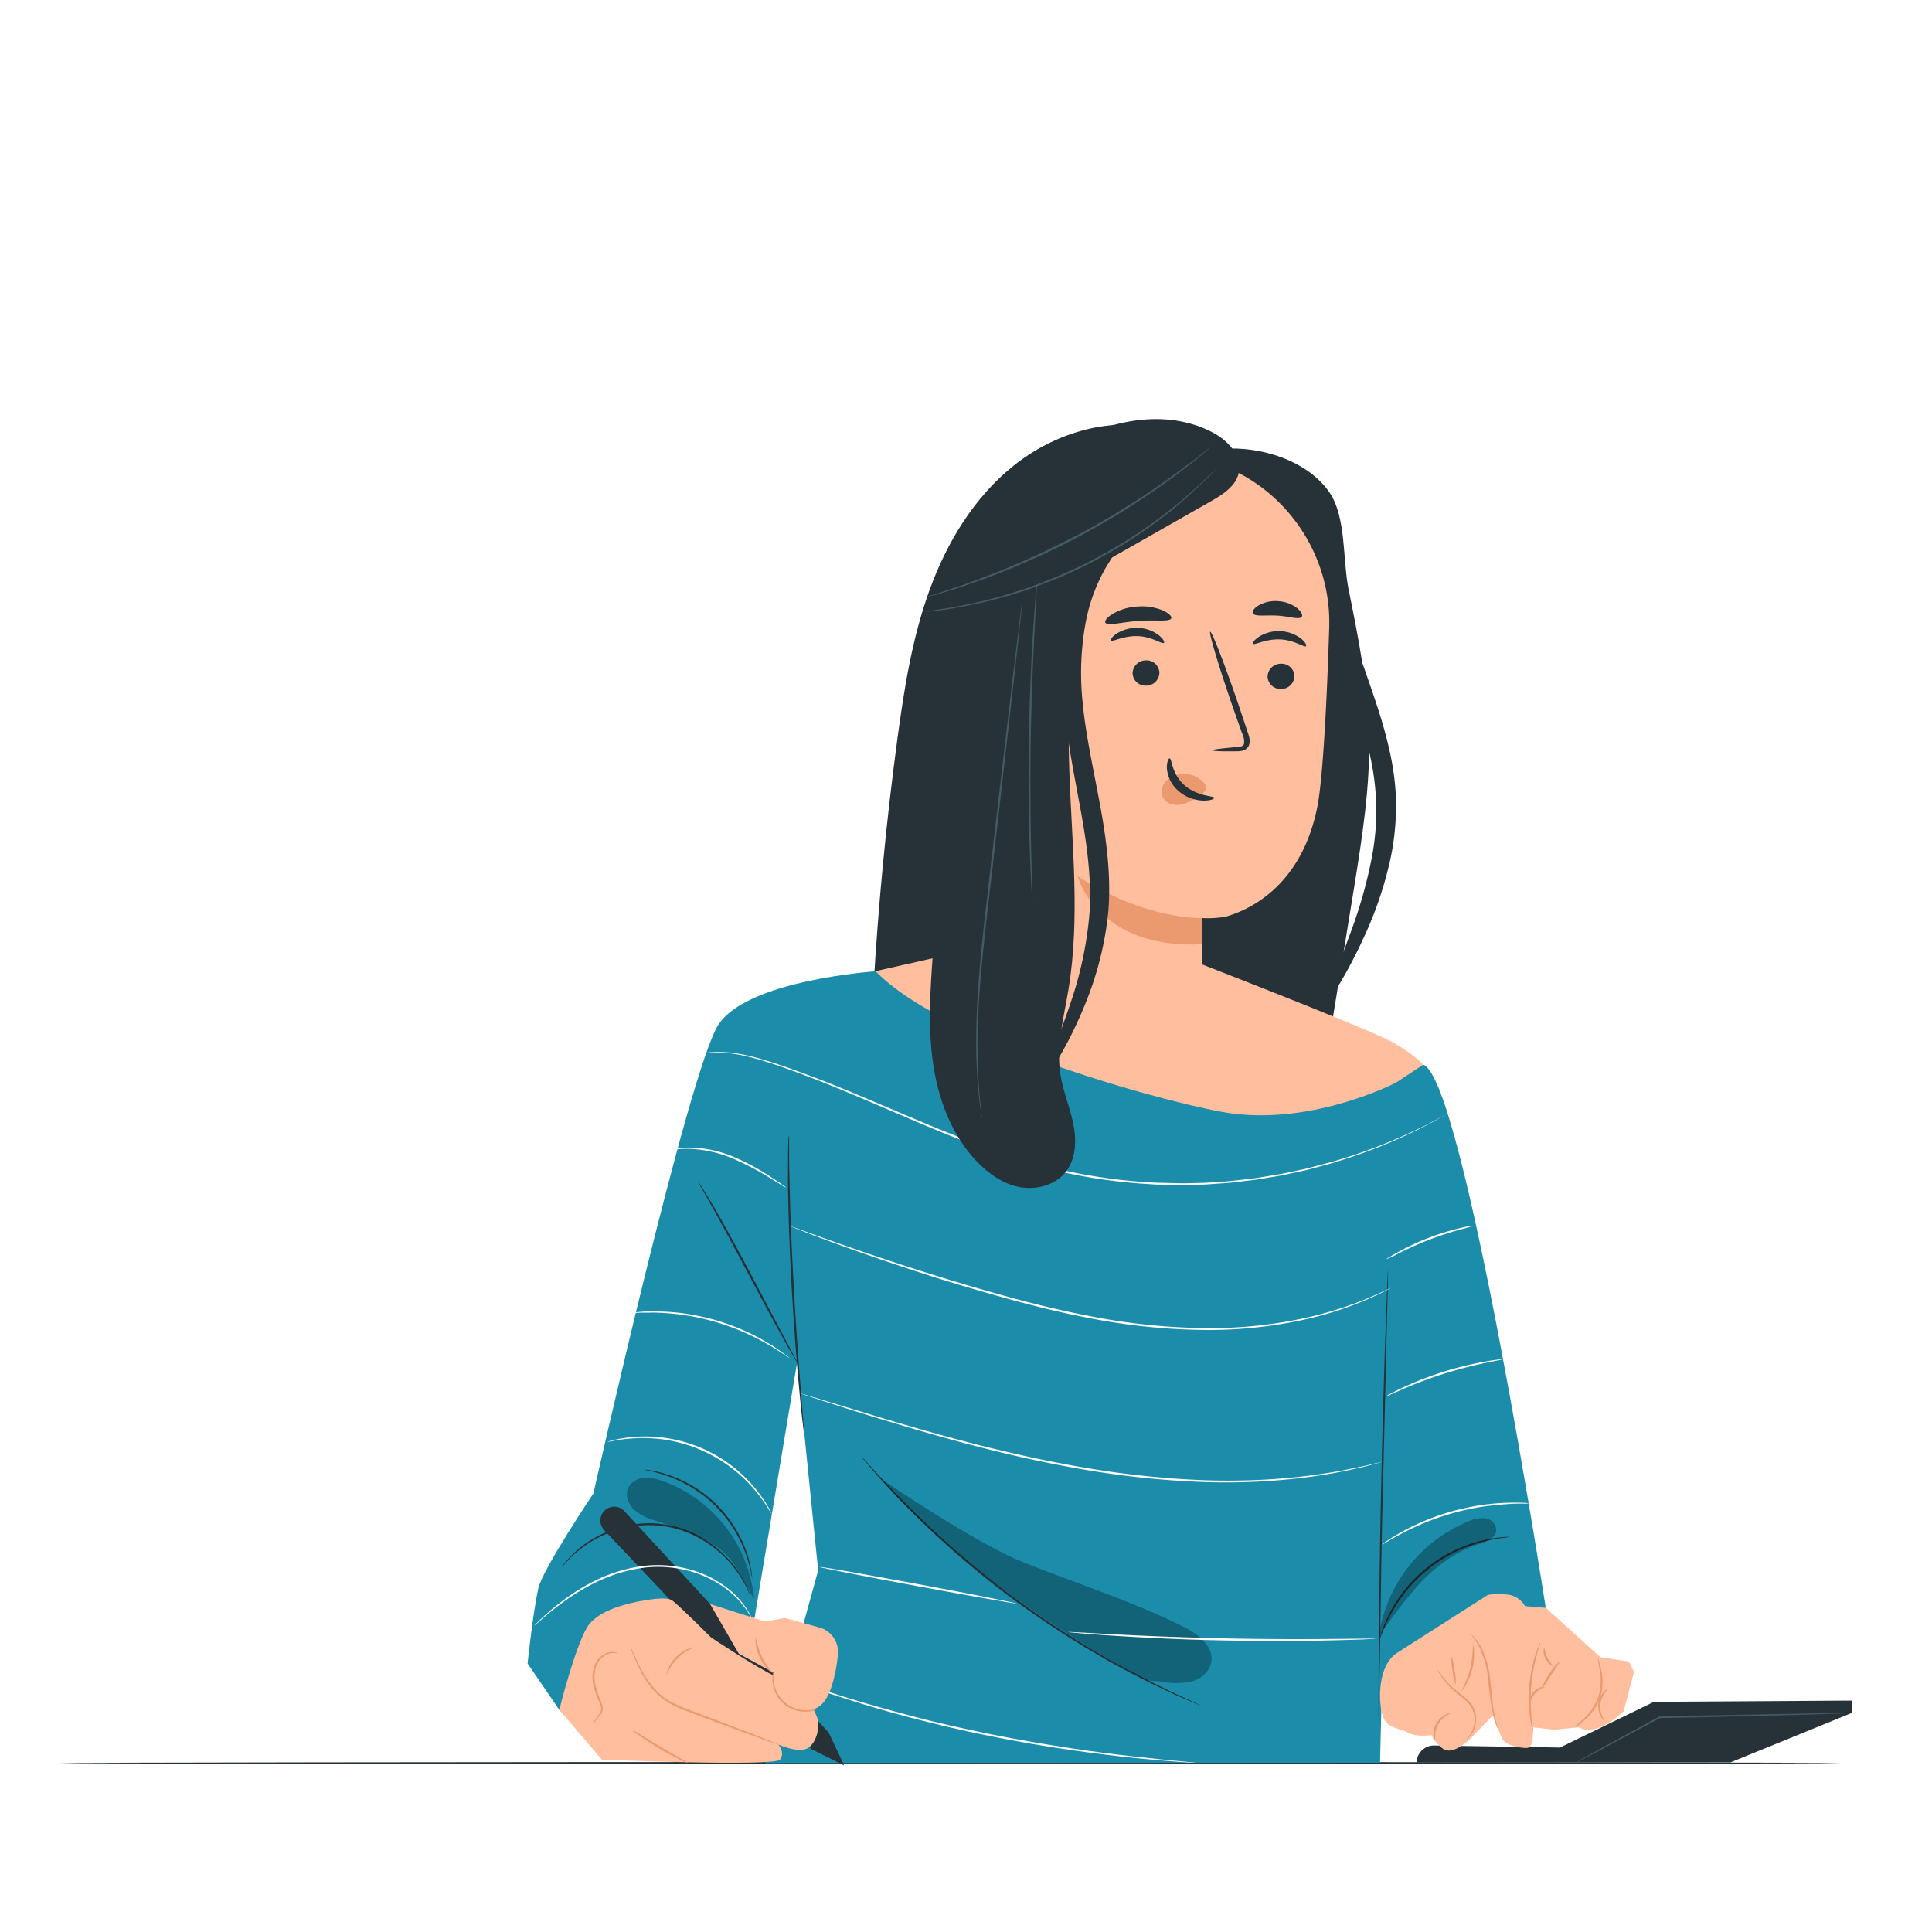 <svg xmlns="http://www.w3.org/2000/svg" viewBox="0 0 500 500"><g id="freepik--Desk--inject-266"><path d="M476.64,456.29c0,.14-103.28.26-230.66.26s-230.69-.12-230.69-.26S118.56,456,246,456,476.64,456.15,476.64,456.29Z" style="fill:#263238"></path></g><g id="freepik--Calculator--inject-266"><path d="M366.62,456.1h81.25l31.35-12.79v-3.2l-51.19.32-24.31,11.83-32.52-.53A4.5,4.5,0,0,0,366.62,456.1Z" style="fill:#263238"></path><path d="M479.22,443.31a4.12,4.12,0,0,1-.76.07l-2.16.09-8,.26-26.3.65-12.55.26.11,0L414,453l-4.52,2.36-1.22.61c-.27.13-.42.2-.43.18a2.23,2.23,0,0,1,.39-.26l1.18-.67,4.45-2.49,15.56-8.5.05,0h.06l12.55-.29,26.3-.5,8-.09h2.17A4,4,0,0,1,479.22,443.31Z" style="fill:#455a64"></path></g><g id="freepik--Character--inject-266"><path d="M299.29,110.74c-12.84-2.79-26.6,1.52-36.88,9.71s-17.34,19.87-21.83,32.21-6.56,25.43-8.32,38.45q-4.37,32.4-6.24,65.08c-.15,2.73-.28,5.57.79,8.08,1.53,3.61,5.3,5.86,9.14,6.61s7.81.24,11.69-.28" style="fill:#263238"></path><path d="M316.23,116.18c10-.8,22.11,3,27.8,11.2,4.43,6.4,3.42,17.59,5,25.22,2.47,12.22,4.94,24.52,5.29,37,.38,13.7-1.82,27.33-4,40.86L343,275.32c-1.07,6.66-2.19,13.44-5.33,19.41S329,305.81,322.29,306.6c-6.12.72-12.28-2.34-16.41-6.92s-6.46-10.53-7.91-16.52" style="fill:#263238"></path><path d="M343.64,258.64c-.33-.16.16-1.91,1.27-5s2.85-7.37,4.79-12.76a119.93,119.93,0,0,0,5.36-19.14,63.68,63.68,0,0,0,0-23.77c-1.57-8.4-4.33-16.28-6.58-23.62a115.87,115.87,0,0,1-4.73-20.06,48,48,0,0,1,.09-14c.58-3.27,1.35-5,1.67-4.9.81.14-.5,7.24,1.87,18.32a151,151,0,0,0,5.66,19.17c2.47,7.19,5.45,15.19,7.15,24.16.42,2.24.71,4.49.91,6.72.08,1.12.17,2.22.17,3.33s.08,2.2,0,3.28a65.7,65.7,0,0,1-1.51,12.32,97.17,97.17,0,0,1-6.66,19.6,124.22,124.22,0,0,1-6.37,12.25C345.06,257.35,344,258.8,343.64,258.64Z" style="fill:#263238"></path><path d="M258.93,157c1.33-23.47,22.11-41.28,46.23-39.1C327.89,120,344.71,140,344,162.41c-.61,19.65-1.67,39.4-3.07,46.39-4.2,21.07-18.31,26.95-23.87,28.48a30,30,0,0,1-5.92.33h0a.14.14,0,0,0-.15.14l.27,25.13c-.78,16.29-12.45,28.78-29,28.09s-27-15.25-26.55-31.6Z" style="fill:#ffbe9d"></path><path d="M335,175a3.43,3.43,0,0,1-3.48,3.31,3.34,3.34,0,0,1-3.47-3.23,3.43,3.43,0,0,1,3.48-3.31A3.33,3.33,0,0,1,335,175Z" style="fill:#263238"></path><path d="M338,167.22c-.45.42-3-1.6-6.75-1.75s-6.55,1.58-6.94,1.12c-.19-.21.28-1,1.51-1.8a9.58,9.58,0,0,1,5.57-1.44,9.34,9.34,0,0,1,5.35,1.94C337.84,166.2,338.2,167,338,167.22Z" style="fill:#263238"></path><path d="M300.05,174.13a3.42,3.42,0,0,1-3.47,3.31,3.33,3.33,0,0,1-3.47-3.23,3.44,3.44,0,0,1,3.47-3.31A3.33,3.33,0,0,1,300.05,174.13Z" style="fill:#263238"></path><path d="M301.22,166.37c-.45.43-3-1.59-6.75-1.74s-6.54,1.58-6.93,1.11c-.19-.2.27-1,1.5-1.79a9.6,9.6,0,0,1,5.57-1.45,9.29,9.29,0,0,1,5.35,1.95C301.07,165.36,301.44,166.18,301.22,166.37Z" style="fill:#263238"></path><path d="M313.79,194.18c0-.21,2.33-.5,6.11-.82,1-.06,1.87-.21,2.05-.84a4.74,4.74,0,0,0-.53-2.81q-1.23-3.45-2.56-7.26c-3.55-10.33-6.09-18.81-5.66-18.95s3.64,8.14,7.19,18.47c.85,2.55,1.67,5,2.44,7.3.33,1.08.9,2.32.36,3.7a2.37,2.37,0,0,1-1.62,1.31,6.46,6.46,0,0,1-1.62.15C316.15,194.48,313.8,194.39,313.79,194.18Z" style="fill:#263238"></path><path d="M311,237.6s-14.47.56-32.13-10.85c0,0,5,19,32.21,17.62Z" style="fill:#eb996e"></path><path d="M311.89,203a6.84,6.84,0,0,0-5.95-2.71,6.21,6.21,0,0,0-4.33,2.06,3.79,3.79,0,0,0-.45,4.37c1,1.44,3,1.85,4.85,1.42a14,14,0,0,0,4.88-2.6,4.09,4.09,0,0,0,1.11-1,1.21,1.21,0,0,0,0-1.37" style="fill:#eb996e"></path><path d="M302.7,196.27c.61,0,.47,4,3.84,6.95s7.71,2.72,7.72,3.28c0,.25-1,.73-2.82.7a10.24,10.24,0,0,1-6.45-2.5,8.66,8.66,0,0,1-3-5.82C301.93,197.2,302.42,196.23,302.7,196.27Z" style="fill:#263238"></path><path d="M303.13,160c-.4,1-4.12.36-8.52.69s-8,1.37-8.54.45c-.25-.44.4-1.36,1.87-2.26a14.3,14.3,0,0,1,6.39-1.91,14.46,14.46,0,0,1,6.61,1C302.53,158.72,303.31,159.54,303.13,160Z" style="fill:#263238"></path><path d="M336.88,159.65c-.68.81-3.23-.16-6.32-.33s-5.74.32-6.31-.58c-.25-.43.19-1.25,1.37-2a8.84,8.84,0,0,1,5.19-1.16,8.94,8.94,0,0,1,5,1.89C336.86,158.38,337.19,159.26,336.88,159.65Z" style="fill:#263238"></path><path d="M305.82,247.54s48.77,18.85,54.68,22.23,7.83,5.77,7.83,5.77L334.05,308H268.21l-50.37-34.33,8.78-22.34L254.7,245" style="fill:#ffbe9d"></path><path d="M200.92,436.18a21,21,0,0,1-1.28-6.32,21.39,21.39,0,0,1,.16-6.44c.15,0,0,2.88.36,6.4S201.07,436.15,200.92,436.18Z" style="fill:#eb996e"></path><path d="M368.33,275.54l-9,5.94-2.18,158.91,42.89-24.28S378.77,278.84,368.33,275.54Z" style="fill:#1B8DAB"></path><path d="M226.62,251.37s-33,2.2-40.65,13.73-32.4,121.4-32.4,121.4S140.4,406.17,139.33,411c-1.45,6.51-2.79,19.52-2.79,19.52l8.21,12L148,445.8s-2.16-36.85,36.29-26.1l11-1,11-66.09,5.45,53.8L198,456.29l159.15-.09,4.34-176.12S340.72,291,318.9,288.17C306.08,286.52,245.3,270.6,226.62,251.37Z" style="fill:#1B8DAB"></path><path d="M194.24,413.07c-.05,0-.35-.77-1-2.14a28.7,28.7,0,0,0-3.44-5.42,29.19,29.19,0,0,0-7-6.33,27,27,0,0,0-22.29-3.43,29.3,29.3,0,0,0-8.61,3.93,28.48,28.48,0,0,0-4.9,4.13c-1,1.11-1.57,1.77-1.61,1.74a3.51,3.51,0,0,1,.35-.5,15.08,15.08,0,0,1,1.11-1.38,25.94,25.94,0,0,1,4.84-4.29,28.79,28.79,0,0,1,8.69-4.09A27.08,27.08,0,0,1,183,398.77a28.87,28.87,0,0,1,7.06,6.52,26.36,26.36,0,0,1,3.33,5.55,14.41,14.41,0,0,1,.64,1.64A2.16,2.16,0,0,1,194.24,413.07Z" style="fill:#263238"></path><path d="M194.75,408.76a12.6,12.6,0,0,1-.35-1.64,39.13,39.13,0,0,0-1.2-4.39,33.18,33.18,0,0,0-20.3-20.68,35.81,35.81,0,0,0-4.37-1.28,11.65,11.65,0,0,1-1.63-.39,1.28,1.28,0,0,1,.43,0c.29,0,.71.07,1.24.17A30.36,30.36,0,0,1,173,381.7a32.23,32.23,0,0,1,20.53,20.92,29.94,29.94,0,0,1,1,4.47c.09.53.11,1,.14,1.24S194.77,408.76,194.75,408.76Z" style="fill:#263238"></path><path d="M206.34,352.65a2.25,2.25,0,0,1-.31-.45l-.8-1.34c-.69-1.17-1.66-2.88-2.84-5-2.36-4.24-5.52-10.15-9-16.69s-6.63-12.45-9-16.68c-1.16-2.07-2.11-3.76-2.82-5-.3-.55-.55-1-.76-1.36a1.79,1.79,0,0,1-.23-.5,3.3,3.3,0,0,1,.32.44l.85,1.32c.72,1.15,1.74,2.82,3,4.93,2.45,4.19,5.67,10.07,9.14,16.61l8.85,16.77,2.69,5.07c.29.56.52,1,.72,1.39A2.05,2.05,0,0,1,206.34,352.65Z" style="fill:#263238"></path><path d="M204.22,293.87a4.3,4.3,0,0,1,0,.78c0,.56,0,1.31,0,2.24,0,1.95,0,4.77.11,8.26.12,7,.48,16.59,1.06,27.21s1.29,20.23,1.85,27.18c.28,3.43.51,6.23.67,8.23.07.93.13,1.67.17,2.23a3.92,3.92,0,0,1,0,.79,4.63,4.63,0,0,1-.13-.78l-.27-2.22c-.22-1.94-.52-4.75-.84-8.22-.65-6.94-1.41-16.55-2-27.18s-.88-20.26-.91-27.24c0-3.48,0-6.31.05-8.26,0-.93.06-1.68.08-2.24A3.74,3.74,0,0,1,204.22,293.87Z" style="fill:#263238"></path><path d="M310.61,441.33a.84.84,0,0,1-.27-.09l-.77-.31-2.94-1.25c-1.28-.54-2.84-1.22-4.62-2.08s-3.83-1.76-6-2.91l-3.47-1.77c-1.21-.62-2.43-1.32-3.71-2-2.58-1.37-5.26-3-8.09-4.64-5.61-3.41-11.66-7.36-17.78-11.83s-11.69-9.08-16.62-13.41c-2.44-2.21-4.77-4.28-6.85-6.33-1.05-1-2.08-2-3-2.94L233.7,389c-1.76-1.75-3.25-3.43-4.59-4.88s-2.47-2.72-3.37-3.78l-2.07-2.43-.53-.64A1.12,1.12,0,0,1,223,377a1.17,1.17,0,0,1,.21.2l.57.6,2.14,2.37c.93,1,2.06,2.3,3.43,3.71s2.87,3.09,4.64,4.82l2.75,2.76c1,.95,2,1.9,3,2.91,2.09,2,4.43,4.09,6.86,6.28,4.95,4.3,10.53,8.86,16.62,13.35s12.13,8.42,17.72,11.84c2.82,1.67,5.48,3.29,8,4.67,1.28.7,2.5,1.41,3.7,2l3.45,1.8c2.19,1.17,4.22,2.11,6,3s3.3,1.59,4.57,2.15l2.9,1.34.75.36Z" style="fill:#263238"></path><path d="M161.63,391.11l52.84,57.27,4,8.51L210,452.68,156.36,396a3.61,3.61,0,0,1,.33-5.27h0A3.6,3.6,0,0,1,161.63,391.11Z" style="fill:#263238"></path><path d="M359.22,328.29a1.43,1.43,0,0,1,0,.3v.88c0,.81,0,1.94-.05,3.38-.07,3-.17,7.2-.3,12.42-.25,10.51-.6,25-1,41s-.54,30.46-.73,41c-.09,5.22-.17,9.45-.22,12.42,0,1.44-.07,2.57-.09,3.38q0,.54,0,.87a.15.15,0,1,1-.06,0c0-.22,0-.51,0-.87,0-.81,0-1.94,0-3.38,0-3,0-7.21.06-12.42.08-10.49.24-25,.58-41s.78-30.48,1.13-41c.2-5.22.35-9.45.46-12.42.07-1.43.12-2.56.16-3.37l.05-.88A1.4,1.4,0,0,1,359.22,328.29Z" style="fill:#263238"></path><g style="opacity:0.3"><path d="M227.81,382.54s24,16.61,37.6,22,27.56,9.87,40.65,16.34c3.84,1.9,8.2,5.13,7.41,9.34-.48,2.57-2.91,4.43-5.45,5.05a20.7,20.7,0,0,1-7.8-.14l-3.35-.21S254.3,413.07,227.81,382.54Z"></path></g><path d="M390.7,397.75a16.22,16.22,0,0,1-1.79.25,41.59,41.59,0,0,0-4.84.94,37.72,37.72,0,0,0-24.57,19.69,40.45,40.45,0,0,0-2,4.52,15.62,15.62,0,0,1-.64,1.7,1.47,1.47,0,0,1,.08-.46c.08-.3.18-.75.37-1.3a33.29,33.29,0,0,1,1.83-4.62A36.72,36.72,0,0,1,384,398.58a34,34,0,0,1,4.9-.78c.59-.06,1-.05,1.35-.07A1.7,1.7,0,0,1,390.7,397.75Z" style="fill:#263238"></path><g style="opacity:0.3"><path d="M356.81,423.56a38,38,0,0,1,23.31-29.87,8,8,0,0,1,4.32-.75,3.22,3.22,0,0,1,2.79,3c-.06,2.16-2.67,3.11-4.72,3.76-5.7,1.81-10.66,5.49-14.8,9.8a108.41,108.41,0,0,0-10.88,14.23"></path></g><g style="opacity:0.3"><path d="M195.15,413.85a36,36,0,0,0-23.74-30.59,11.56,11.56,0,0,0-4.78-.78,5,5,0,0,0-4,2.47c-.92,1.87-.11,4.23,1.38,5.68a14.08,14.08,0,0,0,5.5,2.87c5.59,1.88,11.43,3.48,16.19,7s6.18,7.72,9.43,13.38"></path></g><path d="M374.93,288l-.44.27-1.33.76L371,290.24c-.86.47-1.84,1-3,1.58A135,135,0,0,1,348,300l-3.34,1.06-3.54.95c-1.2.31-2.42.68-3.69.95l-3.86.83-2,.43-2,.34-4.17.69c-1.41.21-2.86.35-4.32.53s-2.94.37-4.44.45l-4.57.32-4.69.13-2.38,0-2.41-.05c-1.61-.06-3.24,0-4.88-.16a140.89,140.89,0,0,1-20.15-2.58A149.17,149.17,0,0,1,258,298.47c-6.21-2.15-12.09-4.51-17.65-6.83-11.11-4.68-21-9.1-29.53-12.38s-15.48-5.72-20.52-6.46a31,31,0,0,0-5.84-.39c-.67,0-1.17.06-1.52.09s-.52,0-.52,0a14.42,14.42,0,0,1,2-.22,28.84,28.84,0,0,1,5.87.29c5.08.69,12.11,3.09,20.63,6.32s18.46,7.63,29.57,12.28c5.57,2.3,11.44,4.65,17.63,6.79a149.7,149.7,0,0,0,19.52,5.43A141.06,141.06,0,0,0,297.74,306c1.63.12,3.26.11,4.86.16l2.4.06,2.37,0,4.67-.12,4.56-.31c1.5-.08,3-.26,4.43-.43s2.89-.32,4.31-.52l4.15-.68,2-.33,2-.42,3.86-.82c1.26-.26,2.48-.63,3.68-.93l3.53-.93,3.34-1a140.87,140.87,0,0,0,20-8c1.17-.52,2.15-1.08,3-1.54l2.19-1.17,1.35-.7Z" style="fill:#fafafa"></path><path d="M203.46,307.36a5.79,5.79,0,0,1-1.09-.59L199.49,305a71.64,71.64,0,0,0-9.81-5.16,32.32,32.32,0,0,0-10.7-2.51c-2.84-.12-4.58.25-4.59.14a5.13,5.13,0,0,1,1.21-.27A19.34,19.34,0,0,1,179,297a30.06,30.06,0,0,1,10.89,2.4,60,60,0,0,1,9.81,5.33c1.19.78,2.14,1.43,2.79,1.89A5.6,5.6,0,0,1,203.46,307.36Z" style="fill:#fafafa"></path><path d="M359.92,333.33l-.36.2-1.09.57-1.77.89-2.46,1.12a90.24,90.24,0,0,1-16.39,5.34,114.79,114.79,0,0,1-25.41,2.75A162.87,162.87,0,0,1,281.3,341c-10.92-2.11-21.14-5-30.36-7.7s-17.46-5.45-24.35-7.82-12.41-4.4-16.21-5.84L206,317.94l-1.13-.46a2.24,2.24,0,0,1-.38-.17,2.08,2.08,0,0,1,.4.12l1.15.41,4.41,1.59c3.82,1.38,9.37,3.36,16.26,5.68s15.14,5,24.37,7.71,19.43,5.55,30.32,7.65a164.54,164.54,0,0,0,31,3.25,115.92,115.92,0,0,0,25.33-2.63,95.23,95.23,0,0,0,16.39-5.16l2.48-1.08,1.79-.85,1.1-.51A1.57,1.57,0,0,1,359.92,333.33Z" style="fill:#fafafa"></path><path d="M381.3,317.2a28.54,28.54,0,0,1-3.4,1c-2.11.6-5,1.48-8.13,2.69s-5.85,2.51-7.82,3.49a27.31,27.31,0,0,1-3.21,1.53,3.49,3.49,0,0,1,.79-.55c.52-.33,1.29-.78,2.25-1.31a66.57,66.57,0,0,1,7.8-3.65,67.73,67.73,0,0,1,8.22-2.56c1.07-.26,1.95-.44,2.55-.55A4.19,4.19,0,0,1,381.3,317.2Z" style="fill:#fafafa"></path><path d="M204.35,351.47a10.52,10.52,0,0,1-1.43-.92c-.45-.31-1-.69-1.66-1.09s-1.38-.91-2.24-1.37A63.12,63.12,0,0,0,193,345a60.89,60.89,0,0,0-16-4.66,63.59,63.59,0,0,0-6.8-.62c-1-.06-1.85,0-2.63,0s-1.44,0-2,0a9.28,9.28,0,0,1-1.7,0,12.69,12.69,0,0,1,1.69-.2c.54-.06,1.21-.11,2-.12s1.66-.08,2.64,0a57.37,57.37,0,0,1,6.86.51,65.1,65.1,0,0,1,8.24,1.76,61.48,61.48,0,0,1,7.89,2.95,53.12,53.12,0,0,1,6.06,3.25c.85.49,1.57,1,2.21,1.45s1.19.83,1.62,1.17A11.23,11.23,0,0,1,204.35,351.47Z" style="fill:#fafafa"></path><path d="M357.81,378.27l-.38.13-1.12.31c-1,.25-2.44.7-4.34,1.12a139.23,139.23,0,0,1-16.26,2.79,166.24,166.24,0,0,1-24.44.92,231.37,231.37,0,0,1-29.79-3.06c-21-3.5-39.5-9-52.81-13-6.66-2-12-3.75-15.73-4.94l-4.26-1.39-1.11-.38-.37-.14a1.74,1.74,0,0,1,.39.09l1.12.33,4.29,1.29,15.77,4.79c13.34,3.94,31.84,9.34,52.79,12.84a238.14,238.14,0,0,0,29.73,3.09,172.79,172.79,0,0,0,24.38-.8,150.91,150.91,0,0,0,16.25-2.63c1.91-.38,3.36-.8,4.36-1l1.14-.26Z" style="fill:#fafafa"></path><path d="M388.86,351.78a6.89,6.89,0,0,1-1.21.29l-3.34.67c-2.8.59-6.66,1.53-10.83,2.85s-7.85,2.8-10.48,3.94l-3.11,1.38a5.52,5.52,0,0,1-1.16.46,6.09,6.09,0,0,1,1.07-.65c.71-.39,1.75-.91,3.05-1.53a86.95,86.95,0,0,1,21.39-6.81c1.42-.25,2.57-.42,3.37-.51A5.58,5.58,0,0,1,388.86,351.78Z" style="fill:#fafafa"></path><path d="M199.72,391.8a19,19,0,0,1-1.07-1.66,40.17,40.17,0,0,0-3.15-4.31,37.8,37.8,0,0,0-31.09-13.61,40,40,0,0,0-5.31.6,18.6,18.6,0,0,1-1.94.34,2.12,2.12,0,0,1,.48-.17c.33-.08.8-.24,1.42-.37a34.22,34.22,0,0,1,5.33-.77,36.89,36.89,0,0,1,31.39,13.75,35,35,0,0,1,3.05,4.44c.32.54.53,1,.69,1.29A1.56,1.56,0,0,1,199.72,391.8Z" style="fill:#fafafa"></path><path d="M263.17,415c0,.14-11.46-1.86-25.55-4.47s-25.48-4.83-25.45-5,11.46,1.86,25.55,4.46S263.2,414.89,263.17,415Z" style="fill:#fafafa"></path><path d="M356,424.09a4.72,4.72,0,0,1-.81.07l-2.32.11c-2,.09-4.92.18-8.53.26-7.2.16-17.16.22-28.15,0s-20.94-.74-28.13-1.22c-3.6-.23-6.51-.45-8.51-.63l-2.31-.21a4.11,4.11,0,0,1-.81-.11,7.08,7.08,0,0,1,.81,0l2.32.11,8.52.47c7.19.38,17.13.81,28.12,1.05s20.94.24,28.14.17l8.53-.09h2.32A4.22,4.22,0,0,1,356,424.09Z" style="fill:#fafafa"></path><path d="M395.74,389.07a8.15,8.15,0,0,1-1.58.06c-1,0-2.49,0-4.3.15s-4,.32-6.33.68a65.9,65.9,0,0,0-15,4.21c-2.21.93-4.17,1.85-5.77,2.71S359.9,398.46,359,399a9.71,9.71,0,0,1-1.38.77,9.19,9.19,0,0,1,1.27-.94c.83-.59,2.09-1.37,3.68-2.27a59.7,59.7,0,0,1,5.75-2.82,63.94,63.94,0,0,1,7.42-2.61,65.94,65.94,0,0,1,7.68-1.63,57.44,57.44,0,0,1,6.38-.58c1.83-.06,3.31-.05,4.32,0A8.08,8.08,0,0,1,395.74,389.07Z" style="fill:#fafafa"></path><path d="M194.89,419.47s-.44-.82-1.33-2.24a22.52,22.52,0,0,0-4.67-5.26,27.55,27.55,0,0,0-9.15-5,31.12,31.12,0,0,0-12.66-1.3,39.94,39.94,0,0,0-12.27,3.55,54.22,54.22,0,0,0-9,5.37c-2.43,1.76-4.29,3.32-5.55,4.43-.64.54-1.11,1-1.45,1.27a4.26,4.26,0,0,1-.52.43,2.57,2.57,0,0,1,.45-.5c.32-.31.77-.79,1.39-1.35a62.27,62.27,0,0,1,5.46-4.58,52.4,52.4,0,0,1,9-5.5A39.51,39.51,0,0,1,167,405.2a31.36,31.36,0,0,1,12.86,1.36,27.46,27.46,0,0,1,9.24,5.13,21.25,21.25,0,0,1,4.6,5.43,14.93,14.93,0,0,1,.9,1.73A2.68,2.68,0,0,1,194.89,419.47Z" style="fill:#fafafa"></path><path d="M309.64,456.2h-.28l-.81,0-3.13-.21c-2.72-.17-6.65-.51-11.5-1s-10.61-1.19-17-2.11-13.37-2.11-20.66-3.57-14.2-3.12-20.43-4.74-11.81-3.28-16.45-4.77c-2.33-.71-4.41-1.44-6.25-2s-3.41-1.17-4.69-1.65L205.51,435l-.76-.3-.25-.11.27.06.78.25,3,1c1.29.45,2.87,1,4.71,1.56s3.93,1.29,6.27,2c4.65,1.44,10.23,3,16.46,4.66s13.13,3.21,20.41,4.69,14.26,2.64,20.63,3.61,12.12,1.68,17,2.21,8.76.93,11.47,1.17l3.13.3.81.09Z" style="fill:#fafafa"></path><path d="M183.76,415.11l14.13,4.53,5.26-.9,8.9,2.45a6.58,6.58,0,0,1,4.81,6.87,38.74,38.74,0,0,1-1.21,6.89c-2.17,8.25-5.8,8.07-9.6,7s-5.56-4.19-5.86-9.07l-9-4.92Z" style="fill:#ffbe9d"></path><path d="M200.08,433.1a9.46,9.46,0,0,1-3.47-4.23,9.31,9.31,0,0,1-1-5.37,24.48,24.48,0,0,0,1.49,5.15A25.77,25.77,0,0,0,200.08,433.1Z" style="fill:#eb996e"></path><path d="M166.78,414.21s-11.63,1.44-14.88,7-7.15,21.27-7.15,21.27l11,12.9s44.73,1.86,46.13,0-.49-3.91-.49-3.91,5.5,2.47,7.83.84,3-5.73,2.29-7.73c-1.43-3.75-4.07-7.5-10.12-10.36S184,423.75,184,423.75s-8.37-8.37-10-9.54S166.78,414.21,166.78,414.21Z" style="fill:#ffbe9d"></path><path d="M201.41,451.47a1.86,1.86,0,0,1-.48-.12l-1.33-.45-4.87-1.75c-4.11-1.49-9.77-3.58-16-5.93-3.11-1.16-6.13-2.46-8.3-4.47a21.9,21.9,0,0,1-4.59-6.2,47,47,0,0,1-2.11-4.73c-.22-.58-.39-1-.49-1.32a1.57,1.57,0,0,1-.14-.48s.1.14.23.44.35.77.58,1.28c.51,1.11,1.22,2.73,2.25,4.64a22.23,22.23,0,0,0,4.59,6c2.11,1.93,5,3.19,8.16,4.34,6.24,2.35,11.88,4.5,16,6.08l4.81,1.9,1.3.54A1.74,1.74,0,0,1,201.41,451.47Z" style="fill:#eb996e"></path><path d="M178.1,456.29a11,11,0,0,1-2.29-1c-1.38-.67-3.26-1.65-5.27-2.84s-3.78-2.36-5-3.25a10.89,10.89,0,0,1-1.94-1.55,12.78,12.78,0,0,1,2.14,1.24c1.29.81,3.08,1.93,5.08,3.11s3.85,2.22,5.18,3A12.8,12.8,0,0,1,178.1,456.29Z" style="fill:#eb996e"></path><path d="M153.7,446.66s-.25-.32,0-1a10.7,10.7,0,0,1,1.46-2.13,2.24,2.24,0,0,0,.38-1.56,7.25,7.25,0,0,0-.62-1.86,20,20,0,0,1-1.44-4.5,8.72,8.72,0,0,1,.44-4.72,5.44,5.44,0,0,1,2.62-2.87,4.36,4.36,0,0,1,2.57-.45,1.71,1.71,0,0,1,.91.3s-.33-.07-.92-.1a4.51,4.51,0,0,0-2.39.58,5.16,5.16,0,0,0-2.34,2.72,8.26,8.26,0,0,0-.37,4.46,20.71,20.71,0,0,0,1.36,4.39,7.49,7.49,0,0,1,.61,2,2.52,2.52,0,0,1-.51,1.8,15,15,0,0,0-1.57,2A2.28,2.28,0,0,0,153.7,446.66Z" style="fill:#eb996e"></path><path d="M179.71,426.35a12.36,12.36,0,0,0-7.18,7.19,3.35,3.35,0,0,1,.35-1.54,9.25,9.25,0,0,1,2.1-3.2,9.37,9.37,0,0,1,3.19-2.1A3.35,3.35,0,0,1,179.71,426.35Z" style="fill:#eb996e"></path><path d="M211.3,442.34s-.21.15-.64.29a7,7,0,0,1-1.89.33,8.39,8.39,0,0,1-8.82-7.59,7.29,7.29,0,0,1,0-1.93,1.88,1.88,0,0,1,.19-.68c.1,0-.11,1,.13,2.56a8.45,8.45,0,0,0,8.45,7.27A23.85,23.85,0,0,0,211.3,442.34Z" style="fill:#eb996e"></path><path d="M361.58,427.75l23.5-15a20.32,20.32,0,0,1,5.6,0,6.18,6.18,0,0,1,4,2.91l5.37.45,14.11,12.76,7.35,1.12,1.38,2.68-2.69,10.19s-6.72,6.86-11.64,4.16l-6.27.63-5.59-.63s.44,5.35-1.57,5.35-5.37-.67-6.27-2.24a54.29,54.29,0,0,1-2.46-6.26l-5.37,5.59s-5,5.41-7.84,2.91c-2.43-2.11-2.69-3.35-2.69-3.35h0s-4,.67-6.25-.68-5.83-.67-6.73-5.48S357.22,430.53,361.58,427.75Z" style="fill:#ffbe9d"></path><path d="M387.72,447.47a3.82,3.82,0,0,1-.46-.92,19.43,19.43,0,0,1-.83-2.67,81.68,81.68,0,0,1-1.28-9.11,25.41,25.41,0,0,0-2.4-8.72,29,29,0,0,0-2.07-3.15s.31.21.76.69a12.64,12.64,0,0,1,1.63,2.29,23.29,23.29,0,0,1,2.6,8.83c.42,3.57.63,6.8,1.12,9.09S387.8,447.44,387.72,447.47Z" style="fill:#eb996e"></path><path d="M398.64,425.08c.08,0-.37,1.26-.93,3.3a45.47,45.47,0,0,0-1.44,8.1,46.23,46.23,0,0,0,.1,8.22c.22,2.1.47,3.39.38,3.41a3.38,3.38,0,0,1-.27-.89,23,23,0,0,1-.47-2.47,37.21,37.21,0,0,1,1.35-16.47,23.47,23.47,0,0,1,.86-2.37A3,3,0,0,1,398.64,425.08Z" style="fill:#eb996e"></path><path d="M399.73,436.58a9.62,9.62,0,0,0-2.31,1.47,9.49,9.49,0,0,0-1.42,2.34c-.07,0-.12-.34,0-.87a4.13,4.13,0,0,1,2.85-2.91C399.38,436.47,399.72,436.51,399.73,436.58Z" style="fill:#eb996e"></path><path d="M403.75,429.89a34.35,34.35,0,0,1-2.32,3.57,32.29,32.29,0,0,1-2.35,3.55,12.46,12.46,0,0,1,1.91-3.84A12,12,0,0,1,403.75,429.89Z" style="fill:#eb996e"></path><path d="M402.08,431.29c0,.13-1.36-.52-2.1-2.06a3.53,3.53,0,0,1-.34-2.93,17.46,17.46,0,0,0,.8,2.7A18.43,18.43,0,0,0,402.08,431.29Z" style="fill:#eb996e"></path><path d="M407.54,447.12a22.93,22.93,0,0,1,2.12-2.13,15.21,15.21,0,0,0,4-5.86,14.8,14.8,0,0,0,.32-7.06,28.4,28.4,0,0,1-.45-3,12.76,12.76,0,0,1,.81,2.91,13.89,13.89,0,0,1-.18,7.29,14.33,14.33,0,0,1-4.21,6A13.6,13.6,0,0,1,407.54,447.12Z" style="fill:#eb996e"></path><path d="M415.23,445.41s-.47-.31-.91-1.09a5.68,5.68,0,0,1,.73-6.49c.59-.66,1.09-.9,1.13-.85s-.36.41-.84,1.08a6.16,6.16,0,0,0-.69,6.1C415,444.93,415.3,445.35,415.23,445.41Z" style="fill:#eb996e"></path><path d="M378.2,437.66a33.48,33.48,0,0,0,2.33-5.86,34.33,34.33,0,0,0,.66-6.27,5.22,5.22,0,0,1,.29,1.86,15.55,15.55,0,0,1-.45,4.53,15.89,15.89,0,0,1-1.7,4.23A5.34,5.34,0,0,1,378.2,437.66Z" style="fill:#eb996e"></path><path d="M376.73,436.14a13.5,13.5,0,0,1-.8-3.68,13.71,13.71,0,0,1-.28-3.75,14,14,0,0,1,.8,3.68A14.19,14.19,0,0,1,376.73,436.14Z" style="fill:#eb996e"></path><path d="M379.41,450.26a8.5,8.5,0,0,0,1.76-2.71,7.19,7.19,0,0,0,.39-3.43,6.29,6.29,0,0,0-1.9-3.7c-1.09-1.06-2.36-1.88-3.37-2.81a20.92,20.92,0,0,1-2.48-2.64,18,18,0,0,1-1.38-2,2.65,2.65,0,0,1-.39-.8c.07,0,.73,1,2,2.58a24.86,24.86,0,0,0,2.52,2.52c1,.89,2.26,1.68,3.41,2.8a6.55,6.55,0,0,1,2,4,7.26,7.26,0,0,1-.51,3.63,6.11,6.11,0,0,1-1.38,2A2,2,0,0,1,379.41,450.26Z" style="fill:#eb996e"></path><path d="M375.28,443.4c0,.08-.44.27-1.09.71a6.21,6.21,0,0,0-2.77,5.15,10.36,10.36,0,0,1,0,1.3,2.26,2.26,0,0,1-.38-1.29A5.62,5.62,0,0,1,374,443.8C374.74,443.41,375.26,443.34,375.28,443.4Z" style="fill:#eb996e"></path><path d="M285.75,144.66c-8.67,16.7-9.65,36.28-9,55.09s2.84,37.79-.24,56.36c-1.21,7.3-3.23,14.69-2.07,22,.67,4.3,2.42,8.36,3.31,12.62s.77,9.07-1.9,12.51-7.55,4.77-11.86,4-8.11-3.44-11.15-6.6c-6.63-6.91-10.11-16.36-11.42-25.85s-.63-19.13.06-28.68q2.7-37.28,5.38-74.54c.78-10.74,1.61-21.73,6-31.59,4.53-10.29,12.74-18.74,22.41-24.48,11.57-6.88,26.54-9.87,38.47-3.63,4,2.09,7.81,6.08,6.86,10.47-.74,3.47-4.13,5.62-7.21,7.38l-30.53,17.37" style="fill:#263238"></path><path d="M270.36,278.85c-.33-.17.31-2.1,1.61-5.47s3.24-8.22,5.25-14.29a96.73,96.73,0,0,0,4.65-21.67c.76-8.24-.33-17.4-2.06-27s-3.73-19-4.32-27.77a67.83,67.83,0,0,1,2.1-23.26,38,38,0,0,1,7.21-14.06c.63-.7,1.19-1.3,1.69-1.82a15.8,15.8,0,0,1,1.38-1.17c.78-.6,1.25-.85,1.37-.72s-.08.62-.59,1.43l-1,1.45c-.35.59-.76,1.26-1.24,2a45.38,45.38,0,0,0-5.28,13.78,72.4,72.4,0,0,0-.89,22c.8,8.3,2.9,17.44,4.67,27.24s2.79,19.56,1.7,28.41a85.36,85.36,0,0,1-6,22.48,108.17,108.17,0,0,1-6.89,13.9C271.91,277.4,270.67,279,270.36,278.85Z" style="fill:#263238"></path><path d="M239.64,154.55a4.64,4.64,0,0,1,.8-.3l2.32-.75c1-.31,2.25-.71,3.68-1.2s3.05-1,4.83-1.69c3.57-1.27,7.77-2.92,12.38-4.9s9.58-4.35,14.71-7,9.86-5.5,14.11-8.16,8-5.23,11-7.46c1.56-1.08,2.91-2.14,4.12-3s2.24-1.69,3.07-2.35l1.93-1.49a6.46,6.46,0,0,1,.7-.5,4.6,4.6,0,0,1-.63.58l-1.88,1.57c-.81.68-1.81,1.51-3,2.42s-2.54,2-4.08,3.11c-3.05,2.27-6.77,4.84-11,7.56s-9,5.5-14.13,8.22-10.14,5-14.76,7S255,149.73,251.39,151c-1.78.65-3.43,1.15-4.86,1.61s-2.69.84-3.71,1.13l-2.35.65A4.74,4.74,0,0,1,239.64,154.55Z" style="fill:#455a64"></path><path d="M239.43,158.28a4.65,4.65,0,0,1,.85-.17l2.47-.37,1.78-.25,2.11-.38c1.51-.29,3.24-.55,5.12-1l3-.67c1-.24,2.08-.56,3.18-.85,2.21-.55,4.51-1.33,6.95-2.1a137.58,137.58,0,0,0,15.36-6.32,137.41,137.41,0,0,0,14.39-8.3c2.1-1.46,4.12-2.81,5.91-4.21.9-.7,1.79-1.34,2.61-2l2.34-1.94c1.51-1.2,2.78-2.41,3.93-3.42l1.59-1.44,1.29-1.25c.75-.73,1.35-1.31,1.8-1.73a6,6,0,0,1,.65-.58,6,6,0,0,1-.58.65l-1.73,1.8L311.14,125c-.47.46-1,.94-1.56,1.47-1.14,1-2.39,2.27-3.9,3.5l-2.32,2c-.81.68-1.7,1.33-2.6,2-1.78,1.43-3.8,2.79-5.9,4.27a132.77,132.77,0,0,1-14.43,8.37A133.91,133.91,0,0,1,265,152.93c-2.45.76-4.77,1.52-7,2.06-1.11.28-2.17.59-3.2.82l-3,.64c-1.89.44-3.63.68-5.14,1-.76.12-1.47.25-2.12.34l-1.79.21-2.48.27C239.73,158.27,239.43,158.29,239.43,158.28Z" style="fill:#455a64"></path><path d="M254.13,289.35s0-.11-.07-.34-.09-.58-.16-1c-.13-.89-.34-2.2-.51-3.89a127.58,127.58,0,0,1-.76-14.39c0-6.09.35-13.34,1.1-21.35s1.82-16.79,2.86-26c2.16-18.43,4.11-35.11,5.53-47.22.72-6,1.32-10.89,1.73-14.3.21-1.66.38-3,.5-3.88,0-.42.1-.76.14-1a1.48,1.48,0,0,1,.06-.34,1.33,1.33,0,0,1,0,.35c0,.25-.05.59-.09,1-.1.92-.23,2.23-.4,3.9-.37,3.41-.91,8.29-1.57,14.32-1.38,12.11-3.27,28.79-5.37,47.23-1.05,9.22-2.13,18-2.9,26S253,263.65,253,269.73a140.93,140.93,0,0,0,.59,14.37c.14,1.69.32,3,.42,3.89,0,.42.08.76.11,1A1.33,1.33,0,0,1,254.13,289.35Z" style="fill:#455a64"></path><path d="M267.21,233.81a4.7,4.7,0,0,1-.09-.84c0-.59-.09-1.4-.16-2.41-.12-2.09-.26-5.12-.4-8.87-.27-7.49-.47-17.85-.31-29.3s.64-21.8,1.12-29.28c.24-3.74.46-6.77.65-8.86.09-1,.16-1.8.22-2.4a4.4,4.4,0,0,1,.11-.84,4.28,4.28,0,0,1,0,.85l-.12,2.41c-.12,2.14-.28,5.16-.48,8.86-.39,7.49-.81,17.83-1,29.27s0,21.79.16,29.28c.1,3.71.18,6.73.24,8.87,0,1,0,1.82.05,2.42A6.74,6.74,0,0,1,267.21,233.81Z" style="fill:#455a64"></path></g></svg>